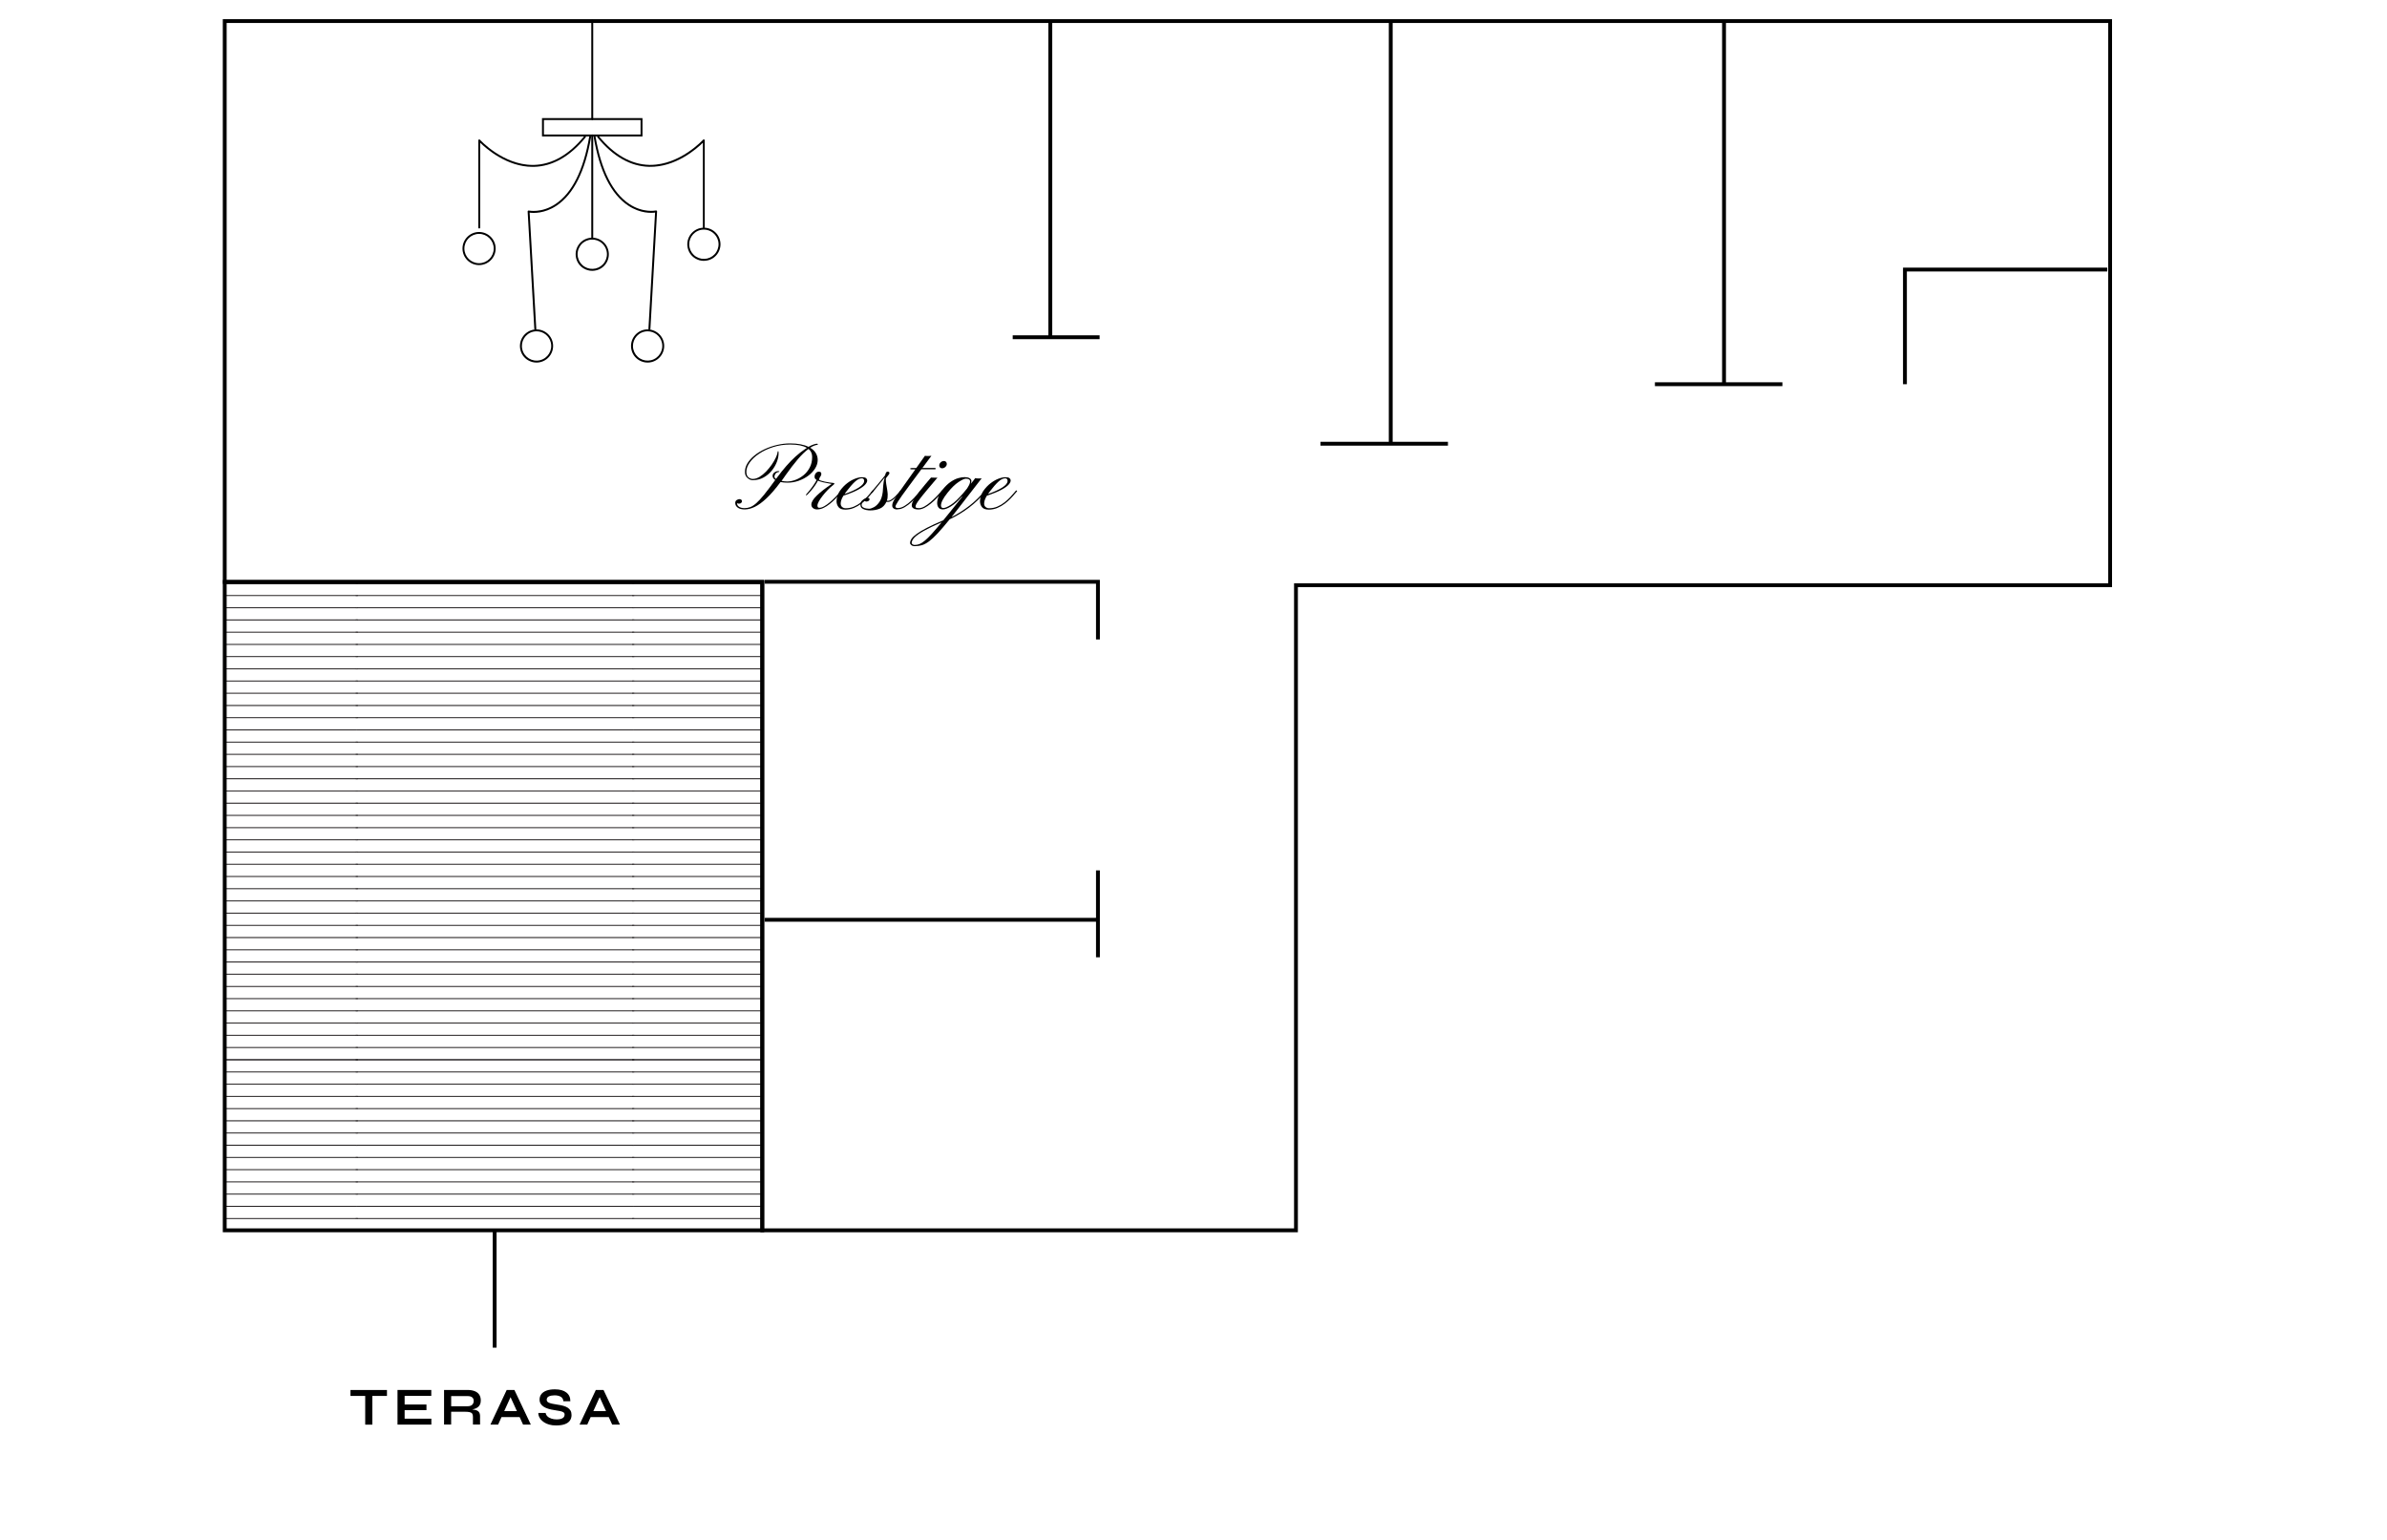 <?xml version="1.0" encoding="UTF-8"?> <svg xmlns="http://www.w3.org/2000/svg" xmlns:xlink="http://www.w3.org/1999/xlink" id="Layer_1" data-name="Layer 1" viewBox="0 0 620 400"><defs><style> .cls-1 { fill: none; } .cls-2 { fill: #231f20; } .cls-3 { clip-path: url(#clippath-1); } .cls-4 { clip-path: url(#clippath-3); } .cls-5 { clip-path: url(#clippath-4); } .cls-6 { clip-path: url(#clippath-2); } .cls-7 { clip-path: url(#clippath-7); } .cls-8 { clip-path: url(#clippath-6); } .cls-9 { clip-path: url(#clippath-9); } .cls-10 { clip-path: url(#clippath-8); } .cls-11 { clip-path: url(#clippath-5); } .cls-12 { clip-path: url(#clippath); } </style><clipPath id="clippath"><rect class="cls-1" x="58.37" y="151.17" width="139.62" height="168.41"></rect></clipPath><clipPath id="clippath-1"><rect class="cls-1" x="164.48" y="135.65" width="71.8" height="69.81"></rect></clipPath><clipPath id="clippath-2"><rect class="cls-1" x="164.48" y="205.46" width="71.8" height="69.81"></rect></clipPath><clipPath id="clippath-3"><rect class="cls-1" x="164.48" y="275.27" width="71.8" height="69.81"></rect></clipPath><clipPath id="clippath-4"><rect class="cls-1" x="92.67" y="135.65" width="71.8" height="69.81"></rect></clipPath><clipPath id="clippath-5"><rect class="cls-1" x="92.67" y="205.46" width="71.8" height="69.81"></rect></clipPath><clipPath id="clippath-6"><rect class="cls-1" x="92.67" y="275.27" width="71.8" height="69.81"></rect></clipPath><clipPath id="clippath-7"><rect class="cls-1" x="20.87" y="135.65" width="71.8" height="69.81"></rect></clipPath><clipPath id="clippath-8"><rect class="cls-1" x="20.87" y="205.46" width="71.8" height="69.81"></rect></clipPath><clipPath id="clippath-9"><rect class="cls-1" x="20.87" y="275.27" width="71.8" height="69.81"></rect></clipPath></defs><g><path d="M91.03,361.06h9.48v1.54h-9.48v-1.54ZM94.86,362.41h1.85v7.65h-1.85v-7.65Z"></path><path d="M105.1,366.3v2.21h6.94v1.54h-8.79v-9h8.77v1.54h-6.92v2.24h5.67v1.46h-5.67Z"></path><path d="M115.34,370.05v-9h6.1c.69,0,1.3.1,1.81.29.51.19.92.49,1.2.89s.43.92.43,1.55c0,.43-.07.79-.22,1.08s-.35.54-.62.72c-.26.19-.57.33-.91.42-.34.1-.71.16-1.1.19l-.19-.11c.65,0,1.18.06,1.6.16.42.1.73.27.94.53s.31.63.31,1.13v2.14h-1.85v-2.02c0-.34-.06-.61-.18-.8-.12-.19-.34-.32-.65-.4-.31-.07-.76-.11-1.34-.11h-3.49v3.32h-1.85ZM117.19,365.28h4.25c.52,0,.91-.12,1.19-.37.27-.25.41-.59.41-1.02s-.14-.72-.41-.93c-.27-.21-.67-.32-1.19-.32h-4.25v2.64Z"></path><path d="M127.38,370.05l4.23-9h2l4.27,9h-2.02l-3.7-8.11h.89l-3.67,8.11h-2ZM129.62,368.09v-1.54h5.95v1.54h-5.95Z"></path><path d="M139.85,367.02h1.88c.04.31.18.6.44.86.25.26.59.45,1.01.6.42.14.89.22,1.4.22.47,0,.86-.05,1.17-.15.31-.1.53-.25.68-.43.15-.19.22-.41.22-.67s-.09-.44-.28-.58c-.19-.13-.48-.25-.88-.33-.4-.09-.92-.18-1.57-.27-.51-.07-.99-.18-1.45-.31-.45-.13-.86-.31-1.2-.52-.35-.21-.62-.48-.82-.79-.2-.31-.3-.68-.3-1.11,0-.53.15-.99.45-1.39.3-.4.75-.71,1.34-.93.59-.22,1.32-.33,2.18-.33,1.3,0,2.3.28,3,.83.7.55,1.04,1.31,1.02,2.27h-1.81c-.04-.55-.27-.94-.69-1.18-.42-.24-.95-.36-1.59-.36-.59,0-1.08.09-1.47.26-.38.18-.58.48-.58.9,0,.17.05.31.14.44.09.13.25.23.47.33.22.09.52.18.9.26.38.08.85.17,1.42.25.53.07,1.01.17,1.44.3.43.12.8.29,1.11.49.31.2.55.45.72.76.17.31.25.68.25,1.13,0,.55-.14,1.02-.42,1.43s-.72.72-1.31.94c-.59.22-1.35.33-2.29.33-.67,0-1.26-.07-1.77-.22-.51-.14-.95-.34-1.32-.58-.37-.24-.67-.51-.9-.79s-.4-.57-.49-.86c-.1-.29-.14-.55-.12-.78Z"></path><path d="M150.53,370.05l4.23-9h2l4.27,9h-2.02l-3.7-8.11h.89l-3.67,8.11h-2ZM152.77,368.09v-1.54h5.95v1.54h-5.95Z"></path></g><rect x="127.98" y="319.58" width="1" height="30.48"></rect><g><path d="M193.55,132.33c-.88,0-1.54-.16-1.95-.49-.42-.32-.63-.72-.63-1.18,0-.36.13-.61.38-.77.26-.16.51-.24.76-.24.12,0,.25.04.4.13.14.09.21.23.21.43,0,.15-.07.29-.21.42-.14.13-.3.19-.49.19-.11,0-.21,0-.3-.02s-.19-.05-.27-.1v.06c0,.36.17.65.52.88.35.23.82.35,1.41.35.52,0,1.02-.09,1.49-.27.47-.18,1-.52,1.57-1.02.57-.5,1.25-1.24,2.03-2.2.78-.97,1.75-2.24,2.89-3.81-.45-.3-.68-.66-.68-1.07,0-.37.16-.67.47-.9s.65-.35,1-.35c.15,0,.26.04.3.12,0,.05-.05.08-.15.1-.37.06-.66.2-.85.44-.19.24-.29.51-.29.83,0,.19.13.37.4.55l.17-.23c.88-1.19,1.72-2.24,2.51-3.14.79-.9,1.58-1.71,2.36-2.42.78-.71,1.61-1.36,2.48-1.95l.5-.33c-.46-.28-1.06-.5-1.78-.65-.72-.15-1.58-.22-2.57-.22-1.55,0-3.02.22-4.4.66-1.38.44-2.6,1.01-3.66,1.72-1.06.71-1.88,1.49-2.46,2.32-.59.84-.87,1.66-.85,2.46.02.67.22,1.13.58,1.39.37.26.72.39,1.07.39.58,0,1.17-.18,1.77-.54.59-.36,1.16-.82,1.7-1.38.54-.56,1.02-1.15,1.46-1.78.43-.63.78-1.22,1.04-1.77.26-.56.42-1,.46-1.33.02-.28.08-.41.17-.41.08,0,.12.13.12.38.02.71-.11,1.47-.41,2.29-.3.82-.74,1.6-1.33,2.34-.59.74-1.31,1.34-2.15,1.81-.84.47-1.79.71-2.85.71-.45,0-.9-.19-1.33-.56-.43-.37-.65-.86-.67-1.47-.02-.8.18-1.56.62-2.3s1.05-1.42,1.83-2.06,1.67-1.18,2.68-1.66c1.01-.47,2.08-.84,3.21-1.1,1.13-.26,2.26-.4,3.38-.4,1.01,0,1.92.08,2.71.23.8.15,1.49.37,2.07.66.5-.28.95-.49,1.33-.62.39-.13.68-.19.87-.19.15,0,.24.04.24.12,0,.05-.02.09-.05.12-.04.03-.12.06-.26.07-.54.11-1.1.35-1.69.73.66.39,1.15.86,1.47,1.4.32.54.49,1.13.49,1.77,0,.75-.22,1.49-.66,2.19s-1.03,1.34-1.78,1.9c-.75.56-1.59,1-2.53,1.33-.94.33-1.9.49-2.9.49-.64,0-1.23-.06-1.78-.17-1.33,1.79-2.55,3.2-3.65,4.23-1.1,1.03-2.12,1.77-3.04,2.22-.92.44-1.77.66-2.54.66ZM204.5,125.07c.65,0,1.35-.14,2.09-.41.75-.27,1.45-.68,2.11-1.21.66-.54,1.2-1.2,1.62-2,.42-.8.63-1.72.63-2.77,0-.86-.31-1.55-.94-2.07-.88.64-1.81,1.54-2.79,2.69s-2,2.49-3.09,4.02c-.19.28-.39.56-.57.82-.19.26-.37.52-.56.77.5.11,1,.16,1.5.16Z"></path><path d="M212.28,132.33c-.45,0-.82-.12-1.11-.35-.28-.23-.43-.53-.43-.91,0-.65.47-1.43,1.42-2.35s2.24-1.92,3.86-3.01c-.83-.14-1.54-.28-2.14-.41-.6-.14-1.07-.29-1.43-.45-.16.32-.4.72-.71,1.19-.31.47-.7.98-1.18,1.52-.32.38-.57.65-.73.8-.16.15-.27.25-.34.27-.06.03-.1.05-.1.07-.02,0-.04-.02-.04-.07,0-.06,0-.1,0-.13,0-.03.06-.11.18-.23.12-.12.38-.43.77-.91.41-.51.77-1,1.08-1.46s.56-.87.73-1.22c-.29-.19-.46-.39-.51-.62-.07-.39.01-.74.23-1.06s.5-.48.85-.48c.43,0,.65.19.65.56,0,.19-.04.34-.11.47s-.15.26-.22.38c-.15.17-.22.39-.22.65,0,.08.14.17.42.26.28.09.62.18,1.03.27.41.08.81.16,1.21.22.4.06.71.1.94.11.15,0,.25.04.29.08.04.04.06.08.06.1,0,.08-.12.22-.35.4-.45.34-.91.75-1.38,1.24-.47.48-.91.98-1.31,1.5-.41.52-.73,1-.99,1.45-.25.45-.38.83-.38,1.12,0,.38.15.57.46.57.4,0,.83-.13,1.3-.4.47-.27.95-.6,1.43-1.01.48-.41.94-.83,1.36-1.26.43-.43.79-.82,1.1-1.17.31-.34.52-.58.65-.71l.24.21c-.18.17-.43.44-.76.81-.33.37-.71.78-1.15,1.23-.44.45-.91.88-1.43,1.3-.52.41-1.05.76-1.6,1.02-.55.27-1.11.4-1.67.4Z"></path><path d="M219.52,132.37c-.8,0-1.36-.21-1.7-.62-.34-.41-.52-.92-.54-1.52,0-.44.08-.93.27-1.46.19-.54.38-.95.58-1.23.6-.84,1.25-1.52,1.95-2.05.7-.53,1.38-.91,2.05-1.16.67-.25,1.26-.37,1.77-.37s.84.08,1.04.24c.2.16.3.35.31.56.02.32-.14.68-.51,1.1-.36.42-.99.87-1.89,1.36s-2.16,1-3.77,1.53c-.28.45-.47.85-.57,1.18-.1.33-.15.62-.15.88,0,.38.13.68.38.89.26.21.56.32.91.32.76,0,1.48-.14,2.15-.43.67-.29,1.28-.65,1.84-1.09.56-.44,1.04-.88,1.47-1.33.42-.45.77-.84,1.03-1.18s.45-.55.54-.63l.26.21c-.12.11-.33.34-.61.69-.29.36-.65.77-1.1,1.23-.44.46-.95.91-1.53,1.35-.58.44-1.22.8-1.92,1.1-.7.29-1.45.44-2.26.44ZM219.37,128.33c1.57-.55,2.82-1.12,3.73-1.71.91-.59,1.36-1.15,1.36-1.69,0-.45-.21-.68-.63-.68-.54,0-1.13.29-1.77.88s-1.37,1.43-2.22,2.54c-.18.23-.34.45-.47.66Z"></path><path d="M226,132.58c-.25,0-.58-.03-.97-.1-.4-.07-.75-.2-1.07-.41-.31-.21-.47-.54-.47-.99,0-.41.12-.74.37-1,.25-.26.52-.46.82-.59.3-.13.52-.19.67-.19.33,0,.5.15.5.46,0,.13-.1.25-.27.36-.17.11-.37.16-.58.16-.1,0-.19-.03-.29-.1-.09-.07-.17-.12-.22-.15-.09.09-.22.22-.41.4-.18.17-.27.4-.27.67,0,.31.12.54.37.69.25.15.53.25.83.29s.54.07.71.07c.34,0,.77-.14,1.28-.41s.99-.73,1.43-1.37c.44-.64.73-1.51.86-2.62.04-.39.08-.93.12-1.62.04-.69.16-1.35.38-1.98,0-.02.01-.06.01-.11-.31.38-.64.79-1,1.23-.36.44-.7.86-1.03,1.27-.33.41-.61.75-.85,1.04-.16.19-.28.32-.35.38s-.11.08-.1.08c0,0-.04,0-.09,0-.05,0-.1-.02-.13-.08-.02-.04.02-.12.12-.23.09-.11.19-.24.3-.37.19-.21.47-.55.86-1.01.39-.46.8-.96,1.24-1.49.43-.53.81-.99,1.13-1.4.05-.24.12-.46.22-.66s.24-.29.41-.29c.32,0,.49.13.49.4,0,.15-.19.44-.56.86-.22.26-.34.43-.35.51-.02.08-.02.18-.02.3,0,.29.02.66.09,1.09.07.43.14.89.23,1.36.08.47.13.93.16,1.36.02.64-.05,1.2-.22,1.67.13.02.24.02.33.02.26,0,.56-.12.89-.35.34-.23.67-.52,1-.84.33-.32.62-.63.87-.93.25-.29.41-.49.49-.61l.27.21c-.14.15-.34.37-.61.67-.27.3-.57.62-.91.95-.34.33-.69.61-1.04.84-.35.23-.69.35-1,.35-.07,0-.14,0-.21,0-.07,0-.13-.01-.19-.02-.38.84-.95,1.43-1.69,1.75-.75.32-1.59.48-2.53.48Z"></path><path d="M233.09,132.33c-.45,0-.78-.09-1-.27-.22-.18-.34-.41-.34-.68,0-.22.03-.44.09-.65.06-.21.18-.49.37-.82.19-.33.47-.78.85-1.35.38-.56.9-1.3,1.55-2.22l3.14-4.42h-.96c-.24,0-.37-.05-.37-.16,0-.13.15-.19.46-.19h1.11l2.25-3.17c.11.02.25.03.42.04.17.01.42.01.75,0,.16,0,.34-.02.52-.05l-2.35,3.17h3.14c.23,0,.34.06.34.17,0,.12-.1.18-.3.18h-3.45l-3.21,4.33c-.76,1.02-1.38,1.86-1.84,2.52s-.81,1.18-1.05,1.56c-.24.38-.4.67-.49.85-.09.19-.13.32-.13.41,0,.24.2.37.61.39.56,0,1.14-.19,1.73-.55.6-.36,1.17-.8,1.72-1.33.55-.52,1.05-1.04,1.49-1.55.44-.51.78-.91,1.02-1.2l.27.21c-.24.28-.58.67-1.03,1.19-.45.52-.98,1.05-1.56,1.6-.59.55-1.2,1.01-1.84,1.39-.64.38-1.27.57-1.9.57Z"></path><path d="M238.48,132.33c-.5,0-.9-.09-1.2-.27-.3-.18-.46-.43-.46-.74,0-.24.06-.53.18-.85s.35-.74.7-1.26c.35-.52.85-1.19,1.51-2.03.66-.83,1.53-1.88,2.61-3.13.07,0,.25.02.52.02.28,0,.49.01.65.01.14,0,.24,0,.31,0,.07,0,.14,0,.2-.02-1.19,1.4-2.15,2.54-2.9,3.44-.75.9-1.33,1.62-1.73,2.16-.41.54-.69.94-.84,1.23-.15.28-.23.51-.23.68,0,.21.11.33.34.37.23.03.41.05.55.05.44,0,.92-.15,1.44-.44.52-.3,1.04-.67,1.55-1.11.52-.44.99-.89,1.44-1.34.44-.45.81-.85,1.09-1.17.28-.33.45-.52.5-.57l.24.22c-.09.1-.28.32-.58.67-.3.35-.67.75-1.12,1.21-.45.46-.94.91-1.47,1.34-.53.44-1.08.8-1.64,1.1-.56.29-1.11.44-1.65.44ZM244.7,121.64c-.23,0-.41-.07-.54-.21-.13-.14-.2-.32-.2-.54,0-.28.12-.55.36-.78.24-.24.52-.36.86-.36.23,0,.41.07.54.22.13.15.2.33.2.54,0,.3-.13.56-.38.79-.26.23-.53.34-.83.34Z"></path><path d="M237.59,141.88c-.34,0-.63-.09-.86-.27-.23-.18-.35-.36-.35-.55,0-.34.12-.7.37-1.09.26-.39.7-.81,1.35-1.28.64-.47,1.52-1,2.65-1.58,1.12-.58,2.55-1.24,4.27-1.97.67-.81,1.4-1.72,2.21-2.73.81-1.01,1.71-2.13,2.7-3.37l-.1-.05c-1.06,1.21-2.02,2.07-2.86,2.57-.84.51-1.52.76-2.03.76s-.89-.14-1.13-.43c-.24-.28-.37-.67-.39-1.17,0-.54.11-1.12.33-1.74.22-.62.59-1.23,1.11-1.84.7-.85,1.39-1.51,2.06-1.97.68-.46,1.32-.78,1.94-.96.62-.18,1.18-.27,1.69-.27s.95.09,1.27.27c.32.18.48.42.49.73,0,.24-.05.48-.15.72.25-.31.47-.58.65-.8.18-.23.34-.45.5-.67.09.02.21.05.35.07.14.02.28.03.42.03.11,0,.26,0,.45-.01s.34-.02.45-.04l-3.92,5.05c-.75.98-1.46,1.89-2.11,2.73-.65.84-1.26,1.61-1.82,2.31,1.7-.87,3.26-1.87,4.7-2.99,1.44-1.12,2.8-2.46,4.08-4l.24.21c-1.42,1.7-2.9,3.13-4.44,4.29-1.54,1.16-3.22,2.18-5.04,3.05-1.21,1.49-2.24,2.7-3.1,3.62-.86.92-1.61,1.62-2.26,2.11-.65.48-1.27.81-1.85.99-.58.17-1.2.26-1.86.26ZM237.63,141.55c.41,0,.83-.08,1.24-.25.41-.17.87-.46,1.38-.89.51-.43,1.11-1.02,1.81-1.79.7-.77,1.55-1.76,2.54-2.96-1.91.83-3.43,1.56-4.57,2.2-1.14.64-1.96,1.21-2.47,1.73-.51.52-.76,1.01-.76,1.48,0,.09.08.19.23.31.15.12.36.18.61.18ZM245.02,131.96c.45,0,1.13-.29,2.02-.87.89-.58,1.96-1.6,3.21-3.06l.95-1.16c.19-.28.37-.59.53-.91.16-.33.24-.62.24-.89,0-.49-.37-.73-1.1-.73-.38,0-1.01.29-1.9.87-.88.58-1.83,1.5-2.84,2.76-.59.74-1.03,1.39-1.31,1.94-.28.56-.42,1.03-.41,1.42.02.42.22.63.6.63Z"></path><path d="M256.78,132.37c-.8,0-1.36-.21-1.7-.62-.34-.41-.52-.92-.54-1.52,0-.44.08-.93.27-1.46.19-.54.38-.95.58-1.23.6-.84,1.25-1.52,1.95-2.05.7-.53,1.38-.91,2.05-1.16.67-.25,1.26-.37,1.77-.37s.84.08,1.04.24c.2.16.3.35.31.56.02.32-.14.68-.51,1.1-.36.42-.99.87-1.89,1.36s-2.16,1-3.77,1.53c-.28.45-.47.85-.57,1.18-.1.33-.15.62-.15.88,0,.38.13.68.38.89.26.21.56.32.91.32.76,0,1.48-.14,2.15-.43.67-.29,1.28-.65,1.84-1.09s1.04-.88,1.47-1.33c.42-.45.77-.84,1.04-1.18s.45-.55.54-.63l.26.21c-.12.11-.33.34-.61.69s-.65.77-1.1,1.23c-.44.46-.95.91-1.53,1.35s-1.22.8-1.92,1.1c-.7.29-1.45.44-2.26.44ZM256.62,128.33c1.57-.55,2.82-1.12,3.73-1.71.91-.59,1.36-1.15,1.36-1.69,0-.45-.21-.68-.63-.68-.54,0-1.13.29-1.77.88s-1.37,1.43-2.22,2.54c-.18.23-.34.45-.47.66Z"></path></g><path class="cls-2" d="M336.74,319.71h-138.87v-168.41H58.25V5.35h489.96v146.79h-211.47v167.57ZM198.12,319.46h138.38v-167.57h211.47V5.6H58.5v145.45h139.62v168.41Z"></path><path class="cls-2" d="M198.12,319.71H58.25v-168.66h139.87v168.66ZM58.5,319.46h139.37v-168.16H58.5v168.16Z"></path><path d="M337.12,320.08h-139.62v-168.41H57.87V4.97h490.71v147.54h-211.47v167.57ZM198.49,319.08h137.63v-167.57h211.47V5.97H58.87v144.7h139.62v168.41Z"></path><g><g class="cls-12"><g class="cls-3"><rect class="cls-2" x="236.03" y="205.34" width="72.3" height=".25"></rect><rect class="cls-2" x="164.23" y="205.34" width="72.3" height=".25"></rect><rect class="cls-2" x="92.42" y="205.34" width="72.3" height=".25"></rect><g><rect class="cls-2" x="236.03" y="183.13" width="72.3" height=".25"></rect><rect class="cls-2" x="236.03" y="176.78" width="72.3" height=".25"></rect><rect class="cls-2" x="236.03" y="170.43" width="72.3" height=".25"></rect><rect class="cls-2" x="236.03" y="164.09" width="72.3" height=".25"></rect><rect class="cls-2" x="236.03" y="157.74" width="72.3" height=".25"></rect><rect class="cls-2" x="236.03" y="179.95" width="72.3" height=".25"></rect><rect class="cls-2" x="236.03" y="173.61" width="72.3" height=".25"></rect><rect class="cls-2" x="236.03" y="167.26" width="72.3" height=".25"></rect><rect class="cls-2" x="236.03" y="160.91" width="72.3" height=".25"></rect><rect class="cls-2" x="236.03" y="154.57" width="72.3" height=".25"></rect><rect class="cls-2" x="236.03" y="148.22" width="72.3" height=".25"></rect><rect class="cls-2" x="236.03" y="141.87" width="72.3" height=".25"></rect><rect class="cls-2" x="236.03" y="135.53" width="72.3" height=".25"></rect><rect class="cls-2" x="236.03" y="151.39" width="72.3" height=".25"></rect><rect class="cls-2" x="236.03" y="145.05" width="72.3" height=".25"></rect><rect class="cls-2" x="236.03" y="138.7" width="72.3" height=".25"></rect><rect class="cls-2" x="236.03" y="205.34" width="72.3" height=".25"></rect><rect class="cls-2" x="236.03" y="195.82" width="72.3" height=".25"></rect><rect class="cls-2" x="236.03" y="189.47" width="72.3" height=".25"></rect><rect class="cls-2" x="236.03" y="198.99" width="72.3" height=".25"></rect><rect class="cls-2" x="236.03" y="202.16" width="72.3" height=".25"></rect><rect class="cls-2" x="236.03" y="192.64" width="72.3" height=".25"></rect><rect class="cls-2" x="236.03" y="186.3" width="72.3" height=".25"></rect></g><g><rect class="cls-2" x="164.23" y="183.13" width="72.3" height=".25"></rect><rect class="cls-2" x="164.23" y="176.78" width="72.3" height=".25"></rect><rect class="cls-2" x="164.23" y="170.43" width="72.3" height=".25"></rect><rect class="cls-2" x="164.23" y="164.09" width="72.3" height=".25"></rect><rect class="cls-2" x="164.23" y="157.74" width="72.3" height=".25"></rect><rect class="cls-2" x="164.23" y="179.95" width="72.3" height=".25"></rect><rect class="cls-2" x="164.23" y="173.61" width="72.3" height=".25"></rect><rect class="cls-2" x="164.23" y="167.26" width="72.3" height=".25"></rect><rect class="cls-2" x="164.23" y="160.91" width="72.3" height=".25"></rect><rect class="cls-2" x="164.23" y="154.57" width="72.3" height=".25"></rect><rect class="cls-2" x="164.23" y="148.22" width="72.3" height=".25"></rect><rect class="cls-2" x="164.23" y="141.87" width="72.3" height=".25"></rect><rect class="cls-2" x="164.23" y="135.53" width="72.3" height=".25"></rect><rect class="cls-2" x="164.23" y="151.39" width="72.3" height=".25"></rect><rect class="cls-2" x="164.23" y="145.05" width="72.3" height=".25"></rect><rect class="cls-2" x="164.23" y="138.7" width="72.3" height=".25"></rect><rect class="cls-2" x="164.23" y="205.34" width="72.3" height=".25"></rect><rect class="cls-2" x="164.23" y="195.82" width="72.3" height=".25"></rect><rect class="cls-2" x="164.23" y="189.47" width="72.3" height=".25"></rect><rect class="cls-2" x="164.23" y="198.99" width="72.3" height=".25"></rect><rect class="cls-2" x="164.23" y="202.16" width="72.3" height=".25"></rect><rect class="cls-2" x="164.23" y="192.64" width="72.3" height=".25"></rect><rect class="cls-2" x="164.23" y="186.3" width="72.3" height=".25"></rect></g><g><rect class="cls-2" x="92.42" y="183.13" width="72.3" height=".25"></rect><rect class="cls-2" x="92.42" y="176.78" width="72.3" height=".25"></rect><rect class="cls-2" x="92.42" y="170.43" width="72.3" height=".25"></rect><rect class="cls-2" x="92.42" y="164.09" width="72.3" height=".25"></rect><rect class="cls-2" x="92.42" y="157.74" width="72.3" height=".25"></rect><rect class="cls-2" x="92.42" y="179.95" width="72.3" height=".25"></rect><rect class="cls-2" x="92.42" y="173.61" width="72.3" height=".25"></rect><rect class="cls-2" x="92.42" y="167.26" width="72.3" height=".25"></rect><rect class="cls-2" x="92.42" y="160.91" width="72.3" height=".25"></rect><rect class="cls-2" x="92.42" y="154.57" width="72.3" height=".25"></rect><rect class="cls-2" x="92.42" y="148.22" width="72.3" height=".25"></rect><rect class="cls-2" x="92.42" y="141.87" width="72.3" height=".25"></rect><rect class="cls-2" x="92.42" y="135.53" width="72.3" height=".25"></rect><rect class="cls-2" x="92.42" y="151.39" width="72.3" height=".25"></rect><rect class="cls-2" x="92.42" y="145.05" width="72.3" height=".25"></rect><rect class="cls-2" x="92.42" y="138.7" width="72.3" height=".25"></rect><rect class="cls-2" x="92.42" y="205.34" width="72.3" height=".25"></rect><rect class="cls-2" x="92.42" y="195.82" width="72.3" height=".25"></rect><rect class="cls-2" x="92.42" y="189.47" width="72.3" height=".25"></rect><rect class="cls-2" x="92.42" y="198.99" width="72.3" height=".25"></rect><rect class="cls-2" x="92.42" y="202.16" width="72.3" height=".25"></rect><rect class="cls-2" x="92.42" y="192.64" width="72.3" height=".25"></rect><rect class="cls-2" x="92.42" y="186.3" width="72.3" height=".25"></rect></g><rect class="cls-2" x="236.03" y="135.53" width="72.3" height=".25"></rect><rect class="cls-2" x="164.23" y="135.53" width="72.3" height=".25"></rect><rect class="cls-2" x="92.42" y="135.53" width="72.3" height=".25"></rect></g><g class="cls-6"><rect class="cls-2" x="236.03" y="275.15" width="72.3" height=".25"></rect><rect class="cls-2" x="164.23" y="275.15" width="72.3" height=".25"></rect><rect class="cls-2" x="92.42" y="275.15" width="72.3" height=".25"></rect><g><rect class="cls-2" x="236.03" y="252.93" width="72.3" height=".25"></rect><rect class="cls-2" x="236.03" y="246.59" width="72.3" height=".25"></rect><rect class="cls-2" x="236.03" y="240.24" width="72.3" height=".25"></rect><rect class="cls-2" x="236.03" y="233.9" width="72.3" height=".25"></rect><rect class="cls-2" x="236.03" y="227.55" width="72.3" height=".25"></rect><rect class="cls-2" x="236.03" y="249.76" width="72.3" height=".25"></rect><rect class="cls-2" x="236.03" y="243.41" width="72.3" height=".25"></rect><rect class="cls-2" x="236.03" y="237.07" width="72.3" height=".25"></rect><rect class="cls-2" x="236.03" y="230.72" width="72.3" height=".25"></rect><rect class="cls-2" x="236.03" y="224.38" width="72.3" height=".25"></rect><rect class="cls-2" x="236.03" y="218.03" width="72.3" height=".25"></rect><rect class="cls-2" x="236.03" y="211.68" width="72.3" height=".25"></rect><rect class="cls-2" x="236.03" y="205.34" width="72.3" height=".25"></rect><rect class="cls-2" x="236.03" y="221.2" width="72.3" height=".25"></rect><rect class="cls-2" x="236.03" y="214.86" width="72.3" height=".25"></rect><rect class="cls-2" x="236.03" y="208.51" width="72.3" height=".25"></rect><rect class="cls-2" x="236.03" y="275.15" width="72.3" height=".25"></rect><rect class="cls-2" x="236.03" y="265.63" width="72.3" height=".25"></rect><rect class="cls-2" x="236.03" y="259.28" width="72.3" height=".25"></rect><rect class="cls-2" x="236.03" y="268.8" width="72.3" height=".25"></rect><rect class="cls-2" x="236.03" y="271.97" width="72.3" height=".25"></rect><rect class="cls-2" x="236.03" y="262.45" width="72.3" height=".25"></rect><rect class="cls-2" x="236.03" y="256.11" width="72.3" height=".25"></rect></g><g><rect class="cls-2" x="164.23" y="252.93" width="72.3" height=".25"></rect><rect class="cls-2" x="164.23" y="246.59" width="72.3" height=".25"></rect><rect class="cls-2" x="164.23" y="240.24" width="72.3" height=".25"></rect><rect class="cls-2" x="164.23" y="233.9" width="72.3" height=".25"></rect><rect class="cls-2" x="164.23" y="227.55" width="72.3" height=".25"></rect><rect class="cls-2" x="164.23" y="249.76" width="72.3" height=".25"></rect><rect class="cls-2" x="164.23" y="243.41" width="72.3" height=".25"></rect><rect class="cls-2" x="164.23" y="237.07" width="72.3" height=".25"></rect><rect class="cls-2" x="164.23" y="230.72" width="72.3" height=".25"></rect><rect class="cls-2" x="164.23" y="224.38" width="72.3" height=".25"></rect><rect class="cls-2" x="164.23" y="218.03" width="72.3" height=".25"></rect><rect class="cls-2" x="164.23" y="211.68" width="72.3" height=".25"></rect><rect class="cls-2" x="164.23" y="205.34" width="72.3" height=".25"></rect><rect class="cls-2" x="164.23" y="221.2" width="72.3" height=".25"></rect><rect class="cls-2" x="164.23" y="214.86" width="72.3" height=".25"></rect><rect class="cls-2" x="164.23" y="208.51" width="72.3" height=".25"></rect><rect class="cls-2" x="164.23" y="275.15" width="72.3" height=".25"></rect><rect class="cls-2" x="164.23" y="265.63" width="72.3" height=".25"></rect><rect class="cls-2" x="164.23" y="259.28" width="72.3" height=".25"></rect><rect class="cls-2" x="164.23" y="268.8" width="72.3" height=".25"></rect><rect class="cls-2" x="164.23" y="271.97" width="72.3" height=".25"></rect><rect class="cls-2" x="164.23" y="262.45" width="72.3" height=".25"></rect><rect class="cls-2" x="164.23" y="256.11" width="72.3" height=".25"></rect></g><g><rect class="cls-2" x="92.42" y="252.93" width="72.3" height=".25"></rect><rect class="cls-2" x="92.42" y="246.59" width="72.3" height=".25"></rect><rect class="cls-2" x="92.42" y="240.24" width="72.3" height=".25"></rect><rect class="cls-2" x="92.42" y="233.9" width="72.3" height=".25"></rect><rect class="cls-2" x="92.42" y="227.55" width="72.3" height=".25"></rect><rect class="cls-2" x="92.42" y="249.76" width="72.3" height=".25"></rect><rect class="cls-2" x="92.42" y="243.41" width="72.3" height=".25"></rect><rect class="cls-2" x="92.42" y="237.07" width="72.3" height=".25"></rect><rect class="cls-2" x="92.42" y="230.72" width="72.3" height=".25"></rect><rect class="cls-2" x="92.42" y="224.38" width="72.3" height=".25"></rect><rect class="cls-2" x="92.42" y="218.03" width="72.3" height=".25"></rect><rect class="cls-2" x="92.42" y="211.68" width="72.3" height=".25"></rect><rect class="cls-2" x="92.42" y="205.34" width="72.3" height=".25"></rect><rect class="cls-2" x="92.42" y="221.2" width="72.3" height=".25"></rect><rect class="cls-2" x="92.42" y="214.86" width="72.3" height=".25"></rect><rect class="cls-2" x="92.42" y="208.51" width="72.3" height=".25"></rect><rect class="cls-2" x="92.42" y="275.15" width="72.3" height=".25"></rect><rect class="cls-2" x="92.42" y="265.63" width="72.3" height=".25"></rect><rect class="cls-2" x="92.42" y="259.28" width="72.3" height=".25"></rect><rect class="cls-2" x="92.42" y="268.8" width="72.3" height=".25"></rect><rect class="cls-2" x="92.42" y="271.97" width="72.3" height=".25"></rect><rect class="cls-2" x="92.42" y="262.45" width="72.3" height=".25"></rect><rect class="cls-2" x="92.42" y="256.11" width="72.3" height=".25"></rect></g><rect class="cls-2" x="236.03" y="205.34" width="72.3" height=".25"></rect><rect class="cls-2" x="164.23" y="205.34" width="72.3" height=".25"></rect><rect class="cls-2" x="92.42" y="205.34" width="72.3" height=".25"></rect></g><g class="cls-4"><rect class="cls-2" x="236.03" y="344.95" width="72.3" height=".25"></rect><rect class="cls-2" x="164.23" y="344.95" width="72.3" height=".25"></rect><rect class="cls-2" x="92.42" y="344.95" width="72.3" height=".25"></rect><g><rect class="cls-2" x="236.03" y="322.74" width="72.3" height=".25"></rect><rect class="cls-2" x="236.03" y="316.4" width="72.3" height=".25"></rect><rect class="cls-2" x="236.03" y="310.05" width="72.3" height=".25"></rect><rect class="cls-2" x="236.03" y="303.7" width="72.3" height=".25"></rect><rect class="cls-2" x="236.03" y="297.36" width="72.3" height=".25"></rect><rect class="cls-2" x="236.03" y="319.57" width="72.3" height=".25"></rect><rect class="cls-2" x="236.03" y="313.22" width="72.3" height=".25"></rect><rect class="cls-2" x="236.03" y="306.88" width="72.3" height=".25"></rect><rect class="cls-2" x="236.03" y="300.53" width="72.3" height=".25"></rect><rect class="cls-2" x="236.03" y="294.18" width="72.3" height=".25"></rect><rect class="cls-2" x="236.03" y="287.84" width="72.3" height=".25"></rect><rect class="cls-2" x="236.03" y="281.49" width="72.3" height=".25"></rect><rect class="cls-2" x="236.03" y="275.15" width="72.3" height=".25"></rect><rect class="cls-2" x="236.03" y="291.01" width="72.3" height=".25"></rect><rect class="cls-2" x="236.03" y="284.67" width="72.3" height=".25"></rect><rect class="cls-2" x="236.03" y="278.32" width="72.3" height=".25"></rect><rect class="cls-2" x="236.03" y="344.95" width="72.3" height=".25"></rect><rect class="cls-2" x="236.03" y="335.43" width="72.3" height=".25"></rect><rect class="cls-2" x="236.03" y="329.09" width="72.3" height=".25"></rect><rect class="cls-2" x="236.03" y="338.61" width="72.3" height=".25"></rect><rect class="cls-2" x="236.03" y="341.78" width="72.3" height=".25"></rect><rect class="cls-2" x="236.03" y="332.26" width="72.3" height=".25"></rect><rect class="cls-2" x="236.03" y="325.92" width="72.3" height=".25"></rect></g><g><rect class="cls-2" x="164.23" y="322.74" width="72.3" height=".25"></rect><rect class="cls-2" x="164.23" y="316.4" width="72.3" height=".25"></rect><rect class="cls-2" x="164.23" y="310.05" width="72.3" height=".25"></rect><rect class="cls-2" x="164.23" y="303.7" width="72.3" height=".25"></rect><rect class="cls-2" x="164.23" y="297.36" width="72.3" height=".25"></rect><rect class="cls-2" x="164.23" y="319.57" width="72.3" height=".25"></rect><rect class="cls-2" x="164.23" y="313.22" width="72.3" height=".25"></rect><rect class="cls-2" x="164.23" y="306.88" width="72.3" height=".25"></rect><rect class="cls-2" x="164.23" y="300.53" width="72.3" height=".25"></rect><rect class="cls-2" x="164.23" y="294.18" width="72.3" height=".25"></rect><rect class="cls-2" x="164.23" y="287.84" width="72.3" height=".25"></rect><rect class="cls-2" x="164.23" y="281.49" width="72.3" height=".25"></rect><rect class="cls-2" x="164.23" y="275.15" width="72.3" height=".25"></rect><rect class="cls-2" x="164.23" y="291.01" width="72.3" height=".25"></rect><rect class="cls-2" x="164.23" y="284.67" width="72.3" height=".25"></rect><rect class="cls-2" x="164.23" y="278.32" width="72.3" height=".25"></rect><rect class="cls-2" x="164.23" y="344.95" width="72.3" height=".25"></rect><rect class="cls-2" x="164.23" y="335.43" width="72.3" height=".25"></rect><rect class="cls-2" x="164.23" y="329.09" width="72.3" height=".25"></rect><rect class="cls-2" x="164.23" y="338.61" width="72.3" height=".25"></rect><rect class="cls-2" x="164.23" y="341.78" width="72.3" height=".25"></rect><rect class="cls-2" x="164.23" y="332.26" width="72.3" height=".25"></rect><rect class="cls-2" x="164.23" y="325.92" width="72.3" height=".25"></rect></g><g><rect class="cls-2" x="92.42" y="322.74" width="72.3" height=".25"></rect><rect class="cls-2" x="92.42" y="316.4" width="72.3" height=".25"></rect><rect class="cls-2" x="92.42" y="310.05" width="72.3" height=".25"></rect><rect class="cls-2" x="92.42" y="303.7" width="72.3" height=".25"></rect><rect class="cls-2" x="92.42" y="297.36" width="72.3" height=".25"></rect><rect class="cls-2" x="92.42" y="319.57" width="72.3" height=".25"></rect><rect class="cls-2" x="92.42" y="313.22" width="72.3" height=".25"></rect><rect class="cls-2" x="92.42" y="306.88" width="72.3" height=".25"></rect><rect class="cls-2" x="92.42" y="300.53" width="72.3" height=".25"></rect><rect class="cls-2" x="92.42" y="294.18" width="72.3" height=".25"></rect><rect class="cls-2" x="92.42" y="287.84" width="72.3" height=".25"></rect><rect class="cls-2" x="92.42" y="281.49" width="72.3" height=".25"></rect><rect class="cls-2" x="92.42" y="275.15" width="72.3" height=".25"></rect><rect class="cls-2" x="92.42" y="291.01" width="72.3" height=".25"></rect><rect class="cls-2" x="92.42" y="284.67" width="72.3" height=".25"></rect><rect class="cls-2" x="92.42" y="278.32" width="72.3" height=".25"></rect><rect class="cls-2" x="92.42" y="344.95" width="72.3" height=".25"></rect><rect class="cls-2" x="92.42" y="335.43" width="72.3" height=".25"></rect><rect class="cls-2" x="92.42" y="329.09" width="72.3" height=".25"></rect><rect class="cls-2" x="92.42" y="338.61" width="72.3" height=".25"></rect><rect class="cls-2" x="92.42" y="341.78" width="72.3" height=".25"></rect><rect class="cls-2" x="92.42" y="332.26" width="72.3" height=".25"></rect><rect class="cls-2" x="92.42" y="325.92" width="72.3" height=".25"></rect></g><rect class="cls-2" x="236.03" y="275.15" width="72.3" height=".25"></rect><rect class="cls-2" x="164.23" y="275.15" width="72.3" height=".25"></rect><rect class="cls-2" x="92.42" y="275.15" width="72.3" height=".25"></rect></g><g class="cls-5"><rect class="cls-2" x="164.23" y="205.34" width="72.3" height=".25"></rect><rect class="cls-2" x="92.42" y="205.34" width="72.3" height=".25"></rect><rect class="cls-2" x="20.62" y="205.34" width="72.3" height=".25"></rect><g><rect class="cls-2" x="164.23" y="183.13" width="72.3" height=".25"></rect><rect class="cls-2" x="164.23" y="176.78" width="72.3" height=".25"></rect><rect class="cls-2" x="164.23" y="170.43" width="72.3" height=".25"></rect><rect class="cls-2" x="164.23" y="164.09" width="72.3" height=".25"></rect><rect class="cls-2" x="164.23" y="157.74" width="72.3" height=".25"></rect><rect class="cls-2" x="164.23" y="179.95" width="72.3" height=".25"></rect><rect class="cls-2" x="164.23" y="173.61" width="72.3" height=".25"></rect><rect class="cls-2" x="164.23" y="167.26" width="72.3" height=".25"></rect><rect class="cls-2" x="164.23" y="160.91" width="72.3" height=".25"></rect><rect class="cls-2" x="164.23" y="154.57" width="72.3" height=".25"></rect><rect class="cls-2" x="164.23" y="148.22" width="72.3" height=".25"></rect><rect class="cls-2" x="164.23" y="141.87" width="72.3" height=".25"></rect><rect class="cls-2" x="164.23" y="135.53" width="72.3" height=".25"></rect><rect class="cls-2" x="164.23" y="151.39" width="72.3" height=".25"></rect><rect class="cls-2" x="164.23" y="145.05" width="72.3" height=".25"></rect><rect class="cls-2" x="164.23" y="138.7" width="72.3" height=".25"></rect><rect class="cls-2" x="164.23" y="205.34" width="72.3" height=".25"></rect><rect class="cls-2" x="164.23" y="195.82" width="72.3" height=".25"></rect><rect class="cls-2" x="164.23" y="189.47" width="72.3" height=".25"></rect><rect class="cls-2" x="164.23" y="198.99" width="72.3" height=".25"></rect><rect class="cls-2" x="164.23" y="202.16" width="72.3" height=".25"></rect><rect class="cls-2" x="164.23" y="192.64" width="72.3" height=".25"></rect><rect class="cls-2" x="164.23" y="186.3" width="72.3" height=".25"></rect></g><g><rect class="cls-2" x="92.42" y="183.13" width="72.3" height=".25"></rect><rect class="cls-2" x="92.42" y="176.78" width="72.3" height=".25"></rect><rect class="cls-2" x="92.42" y="170.43" width="72.3" height=".25"></rect><rect class="cls-2" x="92.42" y="164.09" width="72.3" height=".25"></rect><rect class="cls-2" x="92.42" y="157.74" width="72.3" height=".25"></rect><rect class="cls-2" x="92.42" y="179.95" width="72.3" height=".25"></rect><rect class="cls-2" x="92.42" y="173.61" width="72.3" height=".25"></rect><rect class="cls-2" x="92.42" y="167.26" width="72.3" height=".25"></rect><rect class="cls-2" x="92.42" y="160.91" width="72.3" height=".25"></rect><rect class="cls-2" x="92.42" y="154.57" width="72.3" height=".25"></rect><rect class="cls-2" x="92.42" y="148.22" width="72.3" height=".25"></rect><rect class="cls-2" x="92.42" y="141.87" width="72.3" height=".25"></rect><rect class="cls-2" x="92.42" y="135.53" width="72.3" height=".25"></rect><rect class="cls-2" x="92.42" y="151.39" width="72.3" height=".25"></rect><rect class="cls-2" x="92.42" y="145.05" width="72.3" height=".25"></rect><rect class="cls-2" x="92.42" y="138.7" width="72.3" height=".25"></rect><rect class="cls-2" x="92.42" y="205.34" width="72.3" height=".25"></rect><rect class="cls-2" x="92.42" y="195.82" width="72.3" height=".25"></rect><rect class="cls-2" x="92.42" y="189.47" width="72.3" height=".25"></rect><rect class="cls-2" x="92.42" y="198.99" width="72.3" height=".25"></rect><rect class="cls-2" x="92.42" y="202.16" width="72.3" height=".25"></rect><rect class="cls-2" x="92.42" y="192.64" width="72.3" height=".25"></rect><rect class="cls-2" x="92.42" y="186.3" width="72.3" height=".25"></rect></g><g><rect class="cls-2" x="20.62" y="183.13" width="72.3" height=".25"></rect><rect class="cls-2" x="20.62" y="176.78" width="72.3" height=".25"></rect><rect class="cls-2" x="20.62" y="170.43" width="72.3" height=".25"></rect><rect class="cls-2" x="20.62" y="164.09" width="72.3" height=".25"></rect><rect class="cls-2" x="20.62" y="157.74" width="72.3" height=".25"></rect><rect class="cls-2" x="20.62" y="179.95" width="72.3" height=".25"></rect><rect class="cls-2" x="20.62" y="173.61" width="72.3" height=".25"></rect><rect class="cls-2" x="20.62" y="167.26" width="72.3" height=".25"></rect><rect class="cls-2" x="20.62" y="160.91" width="72.3" height=".25"></rect><rect class="cls-2" x="20.62" y="154.57" width="72.3" height=".25"></rect><rect class="cls-2" x="20.62" y="148.22" width="72.3" height=".25"></rect><rect class="cls-2" x="20.62" y="141.87" width="72.3" height=".25"></rect><rect class="cls-2" x="20.62" y="135.53" width="72.3" height=".25"></rect><rect class="cls-2" x="20.62" y="151.39" width="72.3" height=".25"></rect><rect class="cls-2" x="20.62" y="145.05" width="72.3" height=".25"></rect><rect class="cls-2" x="20.62" y="138.7" width="72.3" height=".25"></rect><rect class="cls-2" x="20.62" y="205.34" width="72.3" height=".25"></rect><rect class="cls-2" x="20.62" y="195.82" width="72.3" height=".25"></rect><rect class="cls-2" x="20.62" y="189.47" width="72.3" height=".25"></rect><rect class="cls-2" x="20.62" y="198.99" width="72.3" height=".25"></rect><rect class="cls-2" x="20.62" y="202.16" width="72.3" height=".25"></rect><rect class="cls-2" x="20.62" y="192.64" width="72.3" height=".25"></rect><rect class="cls-2" x="20.62" y="186.3" width="72.3" height=".25"></rect></g><rect class="cls-2" x="164.23" y="135.53" width="72.3" height=".25"></rect><rect class="cls-2" x="92.42" y="135.53" width="72.3" height=".25"></rect><rect class="cls-2" x="20.62" y="135.53" width="72.3" height=".25"></rect></g><g class="cls-11"><rect class="cls-2" x="164.23" y="275.15" width="72.3" height=".25"></rect><rect class="cls-2" x="92.42" y="275.15" width="72.3" height=".25"></rect><rect class="cls-2" x="20.62" y="275.15" width="72.3" height=".25"></rect><g><rect class="cls-2" x="164.23" y="252.93" width="72.3" height=".25"></rect><rect class="cls-2" x="164.23" y="246.59" width="72.3" height=".25"></rect><rect class="cls-2" x="164.23" y="240.24" width="72.3" height=".25"></rect><rect class="cls-2" x="164.23" y="233.9" width="72.3" height=".25"></rect><rect class="cls-2" x="164.23" y="227.55" width="72.3" height=".25"></rect><rect class="cls-2" x="164.23" y="249.76" width="72.3" height=".25"></rect><rect class="cls-2" x="164.23" y="243.41" width="72.3" height=".25"></rect><rect class="cls-2" x="164.23" y="237.07" width="72.3" height=".25"></rect><rect class="cls-2" x="164.23" y="230.72" width="72.3" height=".25"></rect><rect class="cls-2" x="164.23" y="224.38" width="72.3" height=".25"></rect><rect class="cls-2" x="164.23" y="218.03" width="72.3" height=".25"></rect><rect class="cls-2" x="164.23" y="211.68" width="72.3" height=".25"></rect><rect class="cls-2" x="164.23" y="205.34" width="72.3" height=".25"></rect><rect class="cls-2" x="164.23" y="221.2" width="72.3" height=".25"></rect><rect class="cls-2" x="164.23" y="214.86" width="72.3" height=".25"></rect><rect class="cls-2" x="164.23" y="208.51" width="72.3" height=".25"></rect><rect class="cls-2" x="164.23" y="275.15" width="72.3" height=".25"></rect><rect class="cls-2" x="164.23" y="265.63" width="72.3" height=".25"></rect><rect class="cls-2" x="164.23" y="259.28" width="72.3" height=".25"></rect><rect class="cls-2" x="164.23" y="268.8" width="72.3" height=".25"></rect><rect class="cls-2" x="164.23" y="271.97" width="72.3" height=".25"></rect><rect class="cls-2" x="164.23" y="262.45" width="72.3" height=".25"></rect><rect class="cls-2" x="164.23" y="256.11" width="72.3" height=".25"></rect></g><g><rect class="cls-2" x="92.42" y="252.93" width="72.3" height=".25"></rect><rect class="cls-2" x="92.42" y="246.59" width="72.3" height=".25"></rect><rect class="cls-2" x="92.42" y="240.24" width="72.3" height=".25"></rect><rect class="cls-2" x="92.42" y="233.9" width="72.3" height=".25"></rect><rect class="cls-2" x="92.42" y="227.55" width="72.3" height=".25"></rect><rect class="cls-2" x="92.42" y="249.76" width="72.3" height=".25"></rect><rect class="cls-2" x="92.42" y="243.41" width="72.3" height=".25"></rect><rect class="cls-2" x="92.42" y="237.07" width="72.3" height=".25"></rect><rect class="cls-2" x="92.42" y="230.72" width="72.3" height=".25"></rect><rect class="cls-2" x="92.42" y="224.38" width="72.3" height=".25"></rect><rect class="cls-2" x="92.42" y="218.03" width="72.3" height=".25"></rect><rect class="cls-2" x="92.42" y="211.68" width="72.3" height=".25"></rect><rect class="cls-2" x="92.42" y="205.34" width="72.3" height=".25"></rect><rect class="cls-2" x="92.42" y="221.2" width="72.3" height=".25"></rect><rect class="cls-2" x="92.42" y="214.86" width="72.3" height=".25"></rect><rect class="cls-2" x="92.42" y="208.51" width="72.3" height=".25"></rect><rect class="cls-2" x="92.42" y="275.15" width="72.3" height=".25"></rect><rect class="cls-2" x="92.42" y="265.63" width="72.3" height=".25"></rect><rect class="cls-2" x="92.42" y="259.28" width="72.3" height=".25"></rect><rect class="cls-2" x="92.42" y="268.8" width="72.3" height=".25"></rect><rect class="cls-2" x="92.42" y="271.97" width="72.3" height=".25"></rect><rect class="cls-2" x="92.42" y="262.45" width="72.3" height=".25"></rect><rect class="cls-2" x="92.42" y="256.11" width="72.3" height=".25"></rect></g><g><rect class="cls-2" x="20.62" y="252.93" width="72.3" height=".25"></rect><rect class="cls-2" x="20.62" y="246.59" width="72.3" height=".25"></rect><rect class="cls-2" x="20.62" y="240.24" width="72.3" height=".25"></rect><rect class="cls-2" x="20.62" y="233.9" width="72.3" height=".25"></rect><rect class="cls-2" x="20.62" y="227.55" width="72.3" height=".25"></rect><rect class="cls-2" x="20.62" y="249.76" width="72.3" height=".25"></rect><rect class="cls-2" x="20.62" y="243.41" width="72.3" height=".25"></rect><rect class="cls-2" x="20.62" y="237.07" width="72.3" height=".25"></rect><rect class="cls-2" x="20.62" y="230.72" width="72.3" height=".25"></rect><rect class="cls-2" x="20.62" y="224.38" width="72.3" height=".25"></rect><rect class="cls-2" x="20.62" y="218.03" width="72.3" height=".25"></rect><rect class="cls-2" x="20.62" y="211.68" width="72.3" height=".25"></rect><rect class="cls-2" x="20.62" y="205.34" width="72.3" height=".25"></rect><rect class="cls-2" x="20.62" y="221.2" width="72.3" height=".25"></rect><rect class="cls-2" x="20.62" y="214.86" width="72.3" height=".25"></rect><rect class="cls-2" x="20.62" y="208.51" width="72.3" height=".25"></rect><rect class="cls-2" x="20.62" y="275.15" width="72.3" height=".25"></rect><rect class="cls-2" x="20.62" y="265.63" width="72.3" height=".25"></rect><rect class="cls-2" x="20.62" y="259.28" width="72.3" height=".25"></rect><rect class="cls-2" x="20.62" y="268.8" width="72.3" height=".25"></rect><rect class="cls-2" x="20.62" y="271.97" width="72.3" height=".25"></rect><rect class="cls-2" x="20.62" y="262.45" width="72.3" height=".25"></rect><rect class="cls-2" x="20.62" y="256.11" width="72.3" height=".25"></rect></g><rect class="cls-2" x="164.23" y="205.34" width="72.3" height=".25"></rect><rect class="cls-2" x="92.42" y="205.34" width="72.3" height=".25"></rect><rect class="cls-2" x="20.62" y="205.34" width="72.3" height=".25"></rect></g><g class="cls-8"><rect class="cls-2" x="164.23" y="344.95" width="72.3" height=".25"></rect><rect class="cls-2" x="92.42" y="344.95" width="72.3" height=".25"></rect><rect class="cls-2" x="20.62" y="344.95" width="72.3" height=".25"></rect><g><rect class="cls-2" x="164.23" y="322.74" width="72.3" height=".25"></rect><rect class="cls-2" x="164.23" y="316.4" width="72.3" height=".25"></rect><rect class="cls-2" x="164.23" y="310.05" width="72.3" height=".25"></rect><rect class="cls-2" x="164.23" y="303.7" width="72.3" height=".25"></rect><rect class="cls-2" x="164.23" y="297.36" width="72.3" height=".25"></rect><rect class="cls-2" x="164.23" y="319.57" width="72.3" height=".25"></rect><rect class="cls-2" x="164.23" y="313.22" width="72.3" height=".25"></rect><rect class="cls-2" x="164.23" y="306.88" width="72.3" height=".25"></rect><rect class="cls-2" x="164.23" y="300.53" width="72.3" height=".25"></rect><rect class="cls-2" x="164.23" y="294.18" width="72.3" height=".25"></rect><rect class="cls-2" x="164.23" y="287.84" width="72.3" height=".25"></rect><rect class="cls-2" x="164.23" y="281.49" width="72.3" height=".25"></rect><rect class="cls-2" x="164.23" y="275.15" width="72.3" height=".25"></rect><rect class="cls-2" x="164.23" y="291.01" width="72.3" height=".25"></rect><rect class="cls-2" x="164.23" y="284.67" width="72.3" height=".25"></rect><rect class="cls-2" x="164.23" y="278.32" width="72.3" height=".25"></rect><rect class="cls-2" x="164.23" y="344.95" width="72.3" height=".25"></rect><rect class="cls-2" x="164.23" y="335.43" width="72.3" height=".25"></rect><rect class="cls-2" x="164.23" y="329.09" width="72.3" height=".25"></rect><rect class="cls-2" x="164.23" y="338.61" width="72.3" height=".25"></rect><rect class="cls-2" x="164.23" y="341.78" width="72.3" height=".25"></rect><rect class="cls-2" x="164.23" y="332.26" width="72.3" height=".25"></rect><rect class="cls-2" x="164.23" y="325.92" width="72.3" height=".25"></rect></g><g><rect class="cls-2" x="92.42" y="322.74" width="72.3" height=".25"></rect><rect class="cls-2" x="92.42" y="316.4" width="72.3" height=".25"></rect><rect class="cls-2" x="92.42" y="310.05" width="72.3" height=".25"></rect><rect class="cls-2" x="92.42" y="303.7" width="72.3" height=".25"></rect><rect class="cls-2" x="92.42" y="297.36" width="72.3" height=".25"></rect><rect class="cls-2" x="92.42" y="319.57" width="72.3" height=".25"></rect><rect class="cls-2" x="92.42" y="313.22" width="72.3" height=".25"></rect><rect class="cls-2" x="92.42" y="306.88" width="72.3" height=".25"></rect><rect class="cls-2" x="92.42" y="300.53" width="72.3" height=".25"></rect><rect class="cls-2" x="92.42" y="294.18" width="72.3" height=".25"></rect><rect class="cls-2" x="92.42" y="287.84" width="72.3" height=".25"></rect><rect class="cls-2" x="92.42" y="281.49" width="72.3" height=".25"></rect><rect class="cls-2" x="92.42" y="275.15" width="72.3" height=".25"></rect><rect class="cls-2" x="92.42" y="291.01" width="72.3" height=".25"></rect><rect class="cls-2" x="92.42" y="284.67" width="72.3" height=".25"></rect><rect class="cls-2" x="92.42" y="278.32" width="72.3" height=".25"></rect><rect class="cls-2" x="92.42" y="344.95" width="72.3" height=".25"></rect><rect class="cls-2" x="92.42" y="335.43" width="72.3" height=".25"></rect><rect class="cls-2" x="92.42" y="329.09" width="72.3" height=".25"></rect><rect class="cls-2" x="92.42" y="338.61" width="72.3" height=".25"></rect><rect class="cls-2" x="92.42" y="341.78" width="72.3" height=".25"></rect><rect class="cls-2" x="92.42" y="332.26" width="72.3" height=".25"></rect><rect class="cls-2" x="92.42" y="325.92" width="72.3" height=".25"></rect></g><g><rect class="cls-2" x="20.62" y="322.74" width="72.3" height=".25"></rect><rect class="cls-2" x="20.62" y="316.4" width="72.3" height=".25"></rect><rect class="cls-2" x="20.62" y="310.05" width="72.3" height=".25"></rect><rect class="cls-2" x="20.62" y="303.7" width="72.3" height=".25"></rect><rect class="cls-2" x="20.62" y="297.36" width="72.3" height=".25"></rect><rect class="cls-2" x="20.62" y="319.57" width="72.3" height=".25"></rect><rect class="cls-2" x="20.62" y="313.22" width="72.3" height=".25"></rect><rect class="cls-2" x="20.62" y="306.88" width="72.3" height=".25"></rect><rect class="cls-2" x="20.62" y="300.53" width="72.3" height=".25"></rect><rect class="cls-2" x="20.62" y="294.18" width="72.3" height=".25"></rect><rect class="cls-2" x="20.62" y="287.84" width="72.3" height=".25"></rect><rect class="cls-2" x="20.62" y="281.49" width="72.3" height=".25"></rect><rect class="cls-2" x="20.62" y="275.15" width="72.3" height=".25"></rect><rect class="cls-2" x="20.62" y="291.01" width="72.3" height=".25"></rect><rect class="cls-2" x="20.62" y="284.67" width="72.3" height=".25"></rect><rect class="cls-2" x="20.62" y="278.32" width="72.3" height=".25"></rect><rect class="cls-2" x="20.62" y="344.95" width="72.3" height=".25"></rect><rect class="cls-2" x="20.62" y="335.43" width="72.3" height=".25"></rect><rect class="cls-2" x="20.62" y="329.09" width="72.3" height=".25"></rect><rect class="cls-2" x="20.62" y="338.61" width="72.3" height=".25"></rect><rect class="cls-2" x="20.62" y="341.78" width="72.3" height=".25"></rect><rect class="cls-2" x="20.62" y="332.26" width="72.3" height=".25"></rect><rect class="cls-2" x="20.62" y="325.92" width="72.3" height=".25"></rect></g><rect class="cls-2" x="164.23" y="275.15" width="72.3" height=".25"></rect><rect class="cls-2" x="92.42" y="275.15" width="72.3" height=".25"></rect><rect class="cls-2" x="20.62" y="275.15" width="72.3" height=".25"></rect></g><g class="cls-7"><rect class="cls-2" x="92.42" y="205.34" width="72.3" height=".25"></rect><rect class="cls-2" x="20.62" y="205.34" width="72.3" height=".25"></rect><rect class="cls-2" x="-51.18" y="205.34" width="72.3" height=".25"></rect><g><rect class="cls-2" x="92.42" y="183.13" width="72.3" height=".25"></rect><rect class="cls-2" x="92.42" y="176.78" width="72.3" height=".25"></rect><rect class="cls-2" x="92.42" y="170.43" width="72.3" height=".25"></rect><rect class="cls-2" x="92.42" y="164.09" width="72.3" height=".25"></rect><rect class="cls-2" x="92.42" y="157.74" width="72.3" height=".25"></rect><rect class="cls-2" x="92.42" y="179.95" width="72.3" height=".25"></rect><rect class="cls-2" x="92.42" y="173.61" width="72.3" height=".25"></rect><rect class="cls-2" x="92.42" y="167.26" width="72.3" height=".25"></rect><rect class="cls-2" x="92.42" y="160.91" width="72.3" height=".25"></rect><rect class="cls-2" x="92.42" y="154.57" width="72.3" height=".25"></rect><rect class="cls-2" x="92.42" y="148.22" width="72.3" height=".25"></rect><rect class="cls-2" x="92.42" y="141.87" width="72.3" height=".25"></rect><rect class="cls-2" x="92.42" y="135.53" width="72.3" height=".25"></rect><rect class="cls-2" x="92.42" y="151.39" width="72.3" height=".25"></rect><rect class="cls-2" x="92.42" y="145.05" width="72.3" height=".25"></rect><rect class="cls-2" x="92.42" y="138.7" width="72.3" height=".25"></rect><rect class="cls-2" x="92.42" y="205.34" width="72.3" height=".25"></rect><rect class="cls-2" x="92.42" y="195.82" width="72.3" height=".25"></rect><rect class="cls-2" x="92.42" y="189.47" width="72.3" height=".25"></rect><rect class="cls-2" x="92.42" y="198.99" width="72.3" height=".25"></rect><rect class="cls-2" x="92.42" y="202.16" width="72.3" height=".25"></rect><rect class="cls-2" x="92.42" y="192.64" width="72.3" height=".25"></rect><rect class="cls-2" x="92.42" y="186.3" width="72.3" height=".25"></rect></g><g><rect class="cls-2" x="20.62" y="183.13" width="72.3" height=".25"></rect><rect class="cls-2" x="20.62" y="176.78" width="72.3" height=".25"></rect><rect class="cls-2" x="20.62" y="170.43" width="72.3" height=".25"></rect><rect class="cls-2" x="20.62" y="164.09" width="72.3" height=".25"></rect><rect class="cls-2" x="20.62" y="157.74" width="72.3" height=".25"></rect><rect class="cls-2" x="20.62" y="179.95" width="72.3" height=".25"></rect><rect class="cls-2" x="20.62" y="173.61" width="72.3" height=".25"></rect><rect class="cls-2" x="20.62" y="167.26" width="72.3" height=".25"></rect><rect class="cls-2" x="20.62" y="160.91" width="72.3" height=".25"></rect><rect class="cls-2" x="20.62" y="154.57" width="72.3" height=".25"></rect><rect class="cls-2" x="20.62" y="148.22" width="72.3" height=".25"></rect><rect class="cls-2" x="20.62" y="141.87" width="72.3" height=".25"></rect><rect class="cls-2" x="20.62" y="135.53" width="72.3" height=".25"></rect><rect class="cls-2" x="20.62" y="151.39" width="72.3" height=".25"></rect><rect class="cls-2" x="20.62" y="145.05" width="72.3" height=".25"></rect><rect class="cls-2" x="20.62" y="138.7" width="72.3" height=".25"></rect><rect class="cls-2" x="20.62" y="205.34" width="72.3" height=".25"></rect><rect class="cls-2" x="20.62" y="195.82" width="72.3" height=".25"></rect><rect class="cls-2" x="20.62" y="189.47" width="72.3" height=".25"></rect><rect class="cls-2" x="20.62" y="198.99" width="72.3" height=".25"></rect><rect class="cls-2" x="20.62" y="202.16" width="72.3" height=".25"></rect><rect class="cls-2" x="20.62" y="192.64" width="72.3" height=".25"></rect><rect class="cls-2" x="20.62" y="186.3" width="72.3" height=".25"></rect></g><g><rect class="cls-2" x="-51.18" y="183.13" width="72.3" height=".25"></rect><rect class="cls-2" x="-51.18" y="176.78" width="72.3" height=".25"></rect><rect class="cls-2" x="-51.18" y="170.43" width="72.3" height=".25"></rect><rect class="cls-2" x="-51.18" y="164.09" width="72.3" height=".25"></rect><rect class="cls-2" x="-51.18" y="157.74" width="72.3" height=".25"></rect><rect class="cls-2" x="-51.18" y="179.95" width="72.3" height=".25"></rect><rect class="cls-2" x="-51.18" y="173.61" width="72.3" height=".25"></rect><rect class="cls-2" x="-51.18" y="167.26" width="72.3" height=".25"></rect><rect class="cls-2" x="-51.18" y="160.91" width="72.3" height=".25"></rect><rect class="cls-2" x="-51.18" y="154.57" width="72.3" height=".25"></rect><rect class="cls-2" x="-51.18" y="148.22" width="72.3" height=".25"></rect><rect class="cls-2" x="-51.18" y="141.87" width="72.3" height=".25"></rect><rect class="cls-2" x="-51.18" y="135.53" width="72.3" height=".25"></rect><rect class="cls-2" x="-51.18" y="151.39" width="72.3" height=".25"></rect><rect class="cls-2" x="-51.18" y="145.05" width="72.3" height=".25"></rect><rect class="cls-2" x="-51.18" y="138.7" width="72.3" height=".25"></rect><rect class="cls-2" x="-51.18" y="205.34" width="72.3" height=".25"></rect><rect class="cls-2" x="-51.18" y="195.82" width="72.3" height=".25"></rect><rect class="cls-2" x="-51.18" y="189.47" width="72.3" height=".25"></rect><rect class="cls-2" x="-51.18" y="198.99" width="72.3" height=".25"></rect><rect class="cls-2" x="-51.18" y="202.16" width="72.3" height=".25"></rect><rect class="cls-2" x="-51.18" y="192.64" width="72.3" height=".25"></rect><rect class="cls-2" x="-51.18" y="186.3" width="72.3" height=".25"></rect></g><rect class="cls-2" x="92.42" y="135.53" width="72.3" height=".25"></rect><rect class="cls-2" x="20.62" y="135.53" width="72.3" height=".25"></rect><rect class="cls-2" x="-51.18" y="135.53" width="72.3" height=".25"></rect></g><g class="cls-10"><rect class="cls-2" x="92.42" y="275.15" width="72.3" height=".25"></rect><rect class="cls-2" x="20.62" y="275.15" width="72.3" height=".25"></rect><rect class="cls-2" x="-51.18" y="275.15" width="72.3" height=".25"></rect><g><rect class="cls-2" x="92.42" y="252.93" width="72.3" height=".25"></rect><rect class="cls-2" x="92.42" y="246.59" width="72.3" height=".25"></rect><rect class="cls-2" x="92.42" y="240.24" width="72.3" height=".25"></rect><rect class="cls-2" x="92.42" y="233.9" width="72.3" height=".25"></rect><rect class="cls-2" x="92.42" y="227.55" width="72.3" height=".25"></rect><rect class="cls-2" x="92.42" y="249.76" width="72.3" height=".25"></rect><rect class="cls-2" x="92.42" y="243.41" width="72.3" height=".25"></rect><rect class="cls-2" x="92.42" y="237.07" width="72.3" height=".25"></rect><rect class="cls-2" x="92.42" y="230.72" width="72.3" height=".25"></rect><rect class="cls-2" x="92.42" y="224.38" width="72.3" height=".25"></rect><rect class="cls-2" x="92.42" y="218.03" width="72.3" height=".25"></rect><rect class="cls-2" x="92.42" y="211.68" width="72.3" height=".25"></rect><rect class="cls-2" x="92.42" y="205.34" width="72.3" height=".25"></rect><rect class="cls-2" x="92.42" y="221.2" width="72.3" height=".25"></rect><rect class="cls-2" x="92.42" y="214.86" width="72.3" height=".25"></rect><rect class="cls-2" x="92.42" y="208.51" width="72.3" height=".25"></rect><rect class="cls-2" x="92.42" y="275.15" width="72.3" height=".25"></rect><rect class="cls-2" x="92.42" y="265.63" width="72.3" height=".25"></rect><rect class="cls-2" x="92.42" y="259.28" width="72.3" height=".25"></rect><rect class="cls-2" x="92.42" y="268.8" width="72.3" height=".25"></rect><rect class="cls-2" x="92.42" y="271.97" width="72.3" height=".25"></rect><rect class="cls-2" x="92.42" y="262.45" width="72.3" height=".25"></rect><rect class="cls-2" x="92.42" y="256.11" width="72.3" height=".25"></rect></g><g><rect class="cls-2" x="20.62" y="252.93" width="72.3" height=".25"></rect><rect class="cls-2" x="20.62" y="246.59" width="72.3" height=".25"></rect><rect class="cls-2" x="20.62" y="240.24" width="72.3" height=".25"></rect><rect class="cls-2" x="20.62" y="233.9" width="72.3" height=".25"></rect><rect class="cls-2" x="20.62" y="227.55" width="72.3" height=".25"></rect><rect class="cls-2" x="20.62" y="249.76" width="72.3" height=".25"></rect><rect class="cls-2" x="20.62" y="243.41" width="72.3" height=".25"></rect><rect class="cls-2" x="20.62" y="237.07" width="72.3" height=".25"></rect><rect class="cls-2" x="20.62" y="230.72" width="72.3" height=".25"></rect><rect class="cls-2" x="20.62" y="224.38" width="72.3" height=".25"></rect><rect class="cls-2" x="20.62" y="218.03" width="72.3" height=".25"></rect><rect class="cls-2" x="20.62" y="211.68" width="72.3" height=".25"></rect><rect class="cls-2" x="20.62" y="205.34" width="72.3" height=".25"></rect><rect class="cls-2" x="20.62" y="221.2" width="72.3" height=".25"></rect><rect class="cls-2" x="20.62" y="214.86" width="72.3" height=".25"></rect><rect class="cls-2" x="20.62" y="208.51" width="72.3" height=".25"></rect><rect class="cls-2" x="20.62" y="275.15" width="72.3" height=".25"></rect><rect class="cls-2" x="20.62" y="265.63" width="72.3" height=".25"></rect><rect class="cls-2" x="20.62" y="259.28" width="72.3" height=".25"></rect><rect class="cls-2" x="20.62" y="268.8" width="72.3" height=".25"></rect><rect class="cls-2" x="20.62" y="271.97" width="72.3" height=".25"></rect><rect class="cls-2" x="20.62" y="262.45" width="72.3" height=".25"></rect><rect class="cls-2" x="20.62" y="256.11" width="72.3" height=".25"></rect></g><g><rect class="cls-2" x="-51.18" y="252.93" width="72.3" height=".25"></rect><rect class="cls-2" x="-51.18" y="246.59" width="72.3" height=".25"></rect><rect class="cls-2" x="-51.18" y="240.24" width="72.3" height=".25"></rect><rect class="cls-2" x="-51.18" y="233.9" width="72.3" height=".25"></rect><rect class="cls-2" x="-51.18" y="227.55" width="72.3" height=".25"></rect><rect class="cls-2" x="-51.18" y="249.76" width="72.3" height=".25"></rect><rect class="cls-2" x="-51.18" y="243.41" width="72.3" height=".25"></rect><rect class="cls-2" x="-51.18" y="237.07" width="72.3" height=".25"></rect><rect class="cls-2" x="-51.18" y="230.72" width="72.3" height=".25"></rect><rect class="cls-2" x="-51.18" y="224.38" width="72.3" height=".25"></rect><rect class="cls-2" x="-51.18" y="218.03" width="72.3" height=".25"></rect><rect class="cls-2" x="-51.18" y="211.68" width="72.3" height=".25"></rect><rect class="cls-2" x="-51.18" y="205.34" width="72.3" height=".25"></rect><rect class="cls-2" x="-51.18" y="221.2" width="72.3" height=".25"></rect><rect class="cls-2" x="-51.18" y="214.86" width="72.3" height=".25"></rect><rect class="cls-2" x="-51.18" y="208.51" width="72.3" height=".25"></rect><rect class="cls-2" x="-51.18" y="275.15" width="72.3" height=".25"></rect><rect class="cls-2" x="-51.18" y="265.63" width="72.3" height=".25"></rect><rect class="cls-2" x="-51.18" y="259.28" width="72.3" height=".25"></rect><rect class="cls-2" x="-51.18" y="268.8" width="72.3" height=".25"></rect><rect class="cls-2" x="-51.18" y="271.97" width="72.3" height=".25"></rect><rect class="cls-2" x="-51.18" y="262.45" width="72.3" height=".25"></rect><rect class="cls-2" x="-51.18" y="256.11" width="72.3" height=".25"></rect></g><rect class="cls-2" x="92.42" y="205.34" width="72.3" height=".25"></rect><rect class="cls-2" x="20.62" y="205.34" width="72.3" height=".25"></rect><rect class="cls-2" x="-51.18" y="205.34" width="72.3" height=".25"></rect></g><g class="cls-9"><rect class="cls-2" x="92.42" y="344.95" width="72.3" height=".25"></rect><rect class="cls-2" x="20.62" y="344.95" width="72.3" height=".25"></rect><rect class="cls-2" x="-51.18" y="344.95" width="72.3" height=".25"></rect><g><rect class="cls-2" x="92.42" y="322.74" width="72.3" height=".25"></rect><rect class="cls-2" x="92.42" y="316.4" width="72.3" height=".25"></rect><rect class="cls-2" x="92.42" y="310.05" width="72.3" height=".25"></rect><rect class="cls-2" x="92.42" y="303.7" width="72.3" height=".25"></rect><rect class="cls-2" x="92.42" y="297.36" width="72.3" height=".25"></rect><rect class="cls-2" x="92.42" y="319.57" width="72.3" height=".25"></rect><rect class="cls-2" x="92.42" y="313.22" width="72.3" height=".25"></rect><rect class="cls-2" x="92.42" y="306.88" width="72.3" height=".25"></rect><rect class="cls-2" x="92.42" y="300.53" width="72.3" height=".25"></rect><rect class="cls-2" x="92.42" y="294.18" width="72.3" height=".25"></rect><rect class="cls-2" x="92.42" y="287.84" width="72.3" height=".25"></rect><rect class="cls-2" x="92.42" y="281.49" width="72.3" height=".25"></rect><rect class="cls-2" x="92.42" y="275.15" width="72.3" height=".25"></rect><rect class="cls-2" x="92.42" y="291.01" width="72.3" height=".25"></rect><rect class="cls-2" x="92.42" y="284.67" width="72.3" height=".25"></rect><rect class="cls-2" x="92.42" y="278.32" width="72.3" height=".25"></rect><rect class="cls-2" x="92.42" y="344.95" width="72.3" height=".25"></rect><rect class="cls-2" x="92.42" y="335.43" width="72.3" height=".25"></rect><rect class="cls-2" x="92.42" y="329.09" width="72.3" height=".25"></rect><rect class="cls-2" x="92.42" y="338.61" width="72.3" height=".25"></rect><rect class="cls-2" x="92.42" y="341.78" width="72.3" height=".25"></rect><rect class="cls-2" x="92.42" y="332.26" width="72.3" height=".25"></rect><rect class="cls-2" x="92.42" y="325.92" width="72.3" height=".25"></rect></g><g><rect class="cls-2" x="20.62" y="322.74" width="72.3" height=".25"></rect><rect class="cls-2" x="20.62" y="316.4" width="72.3" height=".25"></rect><rect class="cls-2" x="20.62" y="310.05" width="72.3" height=".25"></rect><rect class="cls-2" x="20.62" y="303.7" width="72.3" height=".25"></rect><rect class="cls-2" x="20.62" y="297.36" width="72.3" height=".25"></rect><rect class="cls-2" x="20.62" y="319.57" width="72.3" height=".25"></rect><rect class="cls-2" x="20.62" y="313.22" width="72.3" height=".25"></rect><rect class="cls-2" x="20.62" y="306.88" width="72.3" height=".25"></rect><rect class="cls-2" x="20.62" y="300.53" width="72.3" height=".25"></rect><rect class="cls-2" x="20.62" y="294.18" width="72.3" height=".25"></rect><rect class="cls-2" x="20.62" y="287.84" width="72.3" height=".25"></rect><rect class="cls-2" x="20.62" y="281.49" width="72.3" height=".25"></rect><rect class="cls-2" x="20.62" y="275.15" width="72.3" height=".25"></rect><rect class="cls-2" x="20.62" y="291.01" width="72.3" height=".25"></rect><rect class="cls-2" x="20.62" y="284.67" width="72.3" height=".25"></rect><rect class="cls-2" x="20.62" y="278.32" width="72.3" height=".25"></rect><rect class="cls-2" x="20.62" y="344.95" width="72.3" height=".25"></rect><rect class="cls-2" x="20.62" y="335.43" width="72.3" height=".25"></rect><rect class="cls-2" x="20.62" y="329.09" width="72.3" height=".25"></rect><rect class="cls-2" x="20.62" y="338.61" width="72.3" height=".25"></rect><rect class="cls-2" x="20.62" y="341.78" width="72.3" height=".25"></rect><rect class="cls-2" x="20.62" y="332.26" width="72.3" height=".25"></rect><rect class="cls-2" x="20.62" y="325.92" width="72.3" height=".25"></rect></g><g><rect class="cls-2" x="-51.18" y="322.74" width="72.3" height=".25"></rect><rect class="cls-2" x="-51.18" y="316.4" width="72.3" height=".25"></rect><rect class="cls-2" x="-51.18" y="310.05" width="72.3" height=".25"></rect><rect class="cls-2" x="-51.18" y="303.7" width="72.3" height=".25"></rect><rect class="cls-2" x="-51.18" y="297.36" width="72.3" height=".25"></rect><rect class="cls-2" x="-51.18" y="319.57" width="72.3" height=".25"></rect><rect class="cls-2" x="-51.18" y="313.22" width="72.3" height=".25"></rect><rect class="cls-2" x="-51.18" y="306.88" width="72.3" height=".25"></rect><rect class="cls-2" x="-51.18" y="300.53" width="72.3" height=".25"></rect><rect class="cls-2" x="-51.18" y="294.18" width="72.3" height=".25"></rect><rect class="cls-2" x="-51.18" y="287.84" width="72.3" height=".25"></rect><rect class="cls-2" x="-51.18" y="281.49" width="72.3" height=".25"></rect><rect class="cls-2" x="-51.18" y="275.15" width="72.3" height=".25"></rect><rect class="cls-2" x="-51.18" y="291.01" width="72.3" height=".25"></rect><rect class="cls-2" x="-51.18" y="284.67" width="72.3" height=".25"></rect><rect class="cls-2" x="-51.18" y="278.32" width="72.3" height=".25"></rect><rect class="cls-2" x="-51.18" y="344.95" width="72.3" height=".25"></rect><rect class="cls-2" x="-51.18" y="335.43" width="72.3" height=".25"></rect><rect class="cls-2" x="-51.18" y="329.09" width="72.3" height=".25"></rect><rect class="cls-2" x="-51.18" y="338.61" width="72.3" height=".25"></rect><rect class="cls-2" x="-51.18" y="341.78" width="72.3" height=".25"></rect><rect class="cls-2" x="-51.18" y="332.26" width="72.3" height=".25"></rect><rect class="cls-2" x="-51.18" y="325.92" width="72.3" height=".25"></rect></g><rect class="cls-2" x="92.42" y="275.15" width="72.3" height=".25"></rect><rect class="cls-2" x="20.62" y="275.15" width="72.3" height=".25"></rect><rect class="cls-2" x="-51.18" y="275.15" width="72.3" height=".25"></rect></g></g><path d="M198.49,320.08H57.87v-169.41h140.62v169.41ZM58.87,319.08h138.62v-167.41H58.87v167.41Z"></path></g><rect x="272.31" y="5.47" width="1" height="82.12"></rect><rect x="360.73" y="5.47" width="1" height="109.78"></rect><rect x="447.3" y="5.47" width="1" height="94.33"></rect><rect x="198.61" y="238.42" width="86.57" height="1"></rect><polygon points="285.68 166.1 284.68 166.1 284.68 151.62 198.61 151.62 198.61 150.62 285.68 150.62 285.68 166.1"></polygon><polygon points="495.29 99.8 494.29 99.8 494.29 69.52 547.35 69.52 547.35 70.52 495.29 70.52 495.29 99.8"></polygon><rect x="263.04" y="87.1" width="22.57" height="1"></rect><rect x="284.68" y="226.09" width="1" height="22.57"></rect><rect x="342.98" y="114.76" width="33.11" height="1"></rect><rect x="429.85" y="99.3" width="33.11" height="1"></rect><g><path d="M166.88,35.44h-26.1v-4.76h26.1v4.76ZM141.28,34.94h25.1v-3.76h-25.1v3.76Z"></path><path d="M182.82,59.36c-.14,0-.25-.11-.25-.25v-22.04c-1.55,1.52-7.06,6.41-13.94,6.26-4.86-.11-9.39-2.68-13.46-7.65-.09-.11-.07-.26.03-.35.11-.09.26-.07.35.04,3.98,4.84,8.38,7.35,13.08,7.46.1,0,.21,0,.31,0,7.7,0,13.62-6.48,13.68-6.54.07-.08.18-.1.27-.07.1.04.16.13.16.23v22.65c0,.14-.11.25-.25.25Z"></path><path d="M168.66,85.73h-.01c-.14,0-.24-.13-.23-.26l1.73-30.25c-.95.13-3.82.29-6.99-1.82-4.43-2.95-7.45-8.95-8.97-17.83-.02-.14.07-.26.2-.29.13-.03.26.07.29.2,1.5,8.73,4.44,14.62,8.74,17.49,3.61,2.41,6.91,1.71,6.94,1.7.08-.02.16,0,.22.05.06.05.09.13.09.2l-1.74,30.56c0,.13-.12.23-.25.23Z"></path><path d="M139.04,85.73c-.13,0-.24-.1-.25-.23l-1.74-30.56c0-.08.03-.15.09-.2.06-.05.14-.07.22-.05.03,0,3.33.72,6.94-1.7,4.3-2.88,7.24-8.76,8.74-17.49.02-.14.15-.23.29-.2.14.02.23.15.2.29-1.52,8.88-4.54,14.88-8.97,17.83-3.17,2.11-6.04,1.95-6.99,1.82l1.73,30.25c0,.14-.1.26-.23.26h-.01Z"></path><path d="M124.49,59.36c-.14,0-.25-.11-.25-.25v-22.65c0-.1.06-.2.16-.23.1-.04.21-.01.27.07.06.07,5.99,6.54,13.68,6.54.1,0,.21,0,.31,0,4.71-.11,9.11-2.62,13.08-7.46.09-.11.24-.12.35-.04.11.09.12.24.03.35-4.07,4.96-8.6,7.54-13.46,7.65-.11,0-.22,0-.32,0-6.71,0-12.09-4.77-13.62-6.27v22.04c0,.14-.11.25-.25.25Z"></path><path d="M153.83,62.23c-.14,0-.25-.11-.25-.25v-26.79c0-.14.11-.25.25-.25s.25.11.25.25v26.79c0,.14-.11.25-.25.25Z"></path><path d="M124.43,68.86c-2.37,0-4.3-1.93-4.3-4.3s1.93-4.3,4.3-4.3,4.31,1.93,4.31,4.3-1.93,4.3-4.31,4.3ZM124.43,60.75c-2.1,0-3.81,1.71-3.81,3.81s1.71,3.81,3.81,3.81,3.81-1.71,3.81-3.81-1.71-3.81-3.81-3.81Z"></path><path d="M153.82,70.35c-.79,0-1.56-.22-2.25-.64-.98-.6-1.67-1.55-1.93-2.67-.27-1.12-.08-2.27.52-3.25.6-.98,1.55-1.67,2.67-1.93,2.31-.55,4.64.88,5.19,3.19.27,1.12.08,2.27-.52,3.25s-1.55,1.67-2.67,1.93c-.33.08-.67.12-1.01.12ZM153.83,62.23c-.29,0-.59.03-.88.1-.99.24-1.83.84-2.36,1.71-.53.87-.7,1.89-.46,2.88.24.99.84,1.83,1.71,2.36.87.53,1.89.69,2.88.46.99-.24,1.83-.84,2.36-1.71.53-.87.7-1.89.46-2.88-.42-1.75-1.98-2.92-3.7-2.92Z"></path><path d="M139.35,94.18c-.79,0-1.56-.22-2.25-.64-.98-.6-1.67-1.55-1.93-2.67-.55-2.31.88-4.63,3.19-5.19,2.31-.55,4.64.88,5.19,3.19.55,2.31-.88,4.63-3.19,5.19-.33.08-.67.12-1.01.12ZM139.36,86.06c-.29,0-.59.03-.88.1-2.04.49-3.31,2.54-2.82,4.59.49,2.04,2.54,3.31,4.59,2.82,2.04-.49,3.31-2.54,2.82-4.59-.42-1.75-1.98-2.92-3.7-2.92Z"></path><path d="M168.2,94.18c-.79,0-1.56-.22-2.25-.64-.98-.6-1.67-1.55-1.93-2.67-.55-2.31.88-4.63,3.19-5.19,2.3-.55,4.64.88,5.19,3.19h0c.55,2.31-.88,4.63-3.19,5.19-.33.08-.67.12-1.01.12ZM168.21,86.06c-.29,0-.59.03-.88.1-2.04.49-3.31,2.54-2.82,4.59.24.99.84,1.83,1.71,2.36.87.53,1.89.69,2.88.46,2.04-.49,3.31-2.54,2.82-4.59h0c-.42-1.75-1.98-2.92-3.7-2.92Z"></path><path d="M182.82,67.76c-.79,0-1.56-.22-2.25-.64-.98-.6-1.67-1.55-1.93-2.67-.55-2.31.88-4.63,3.19-5.19,2.31-.55,4.64.88,5.19,3.19h0c.27,1.12.08,2.27-.52,3.25-.6.98-1.55,1.67-2.67,1.93-.33.08-.67.12-1.01.12ZM182.82,59.64c-.29,0-.59.03-.88.1-2.04.49-3.31,2.54-2.82,4.59.24.99.84,1.83,1.71,2.36.87.53,1.89.69,2.88.46.99-.24,1.83-.84,2.36-1.71.53-.87.7-1.89.46-2.88h0c-.42-1.75-1.98-2.92-3.7-2.92Z"></path><path d="M153.83,31.18c-.14,0-.25-.11-.25-.25V5.4c0-.14.11-.25.25-.25s.25.11.25.25v25.54c0,.14-.11.25-.25.25Z"></path></g></svg> 